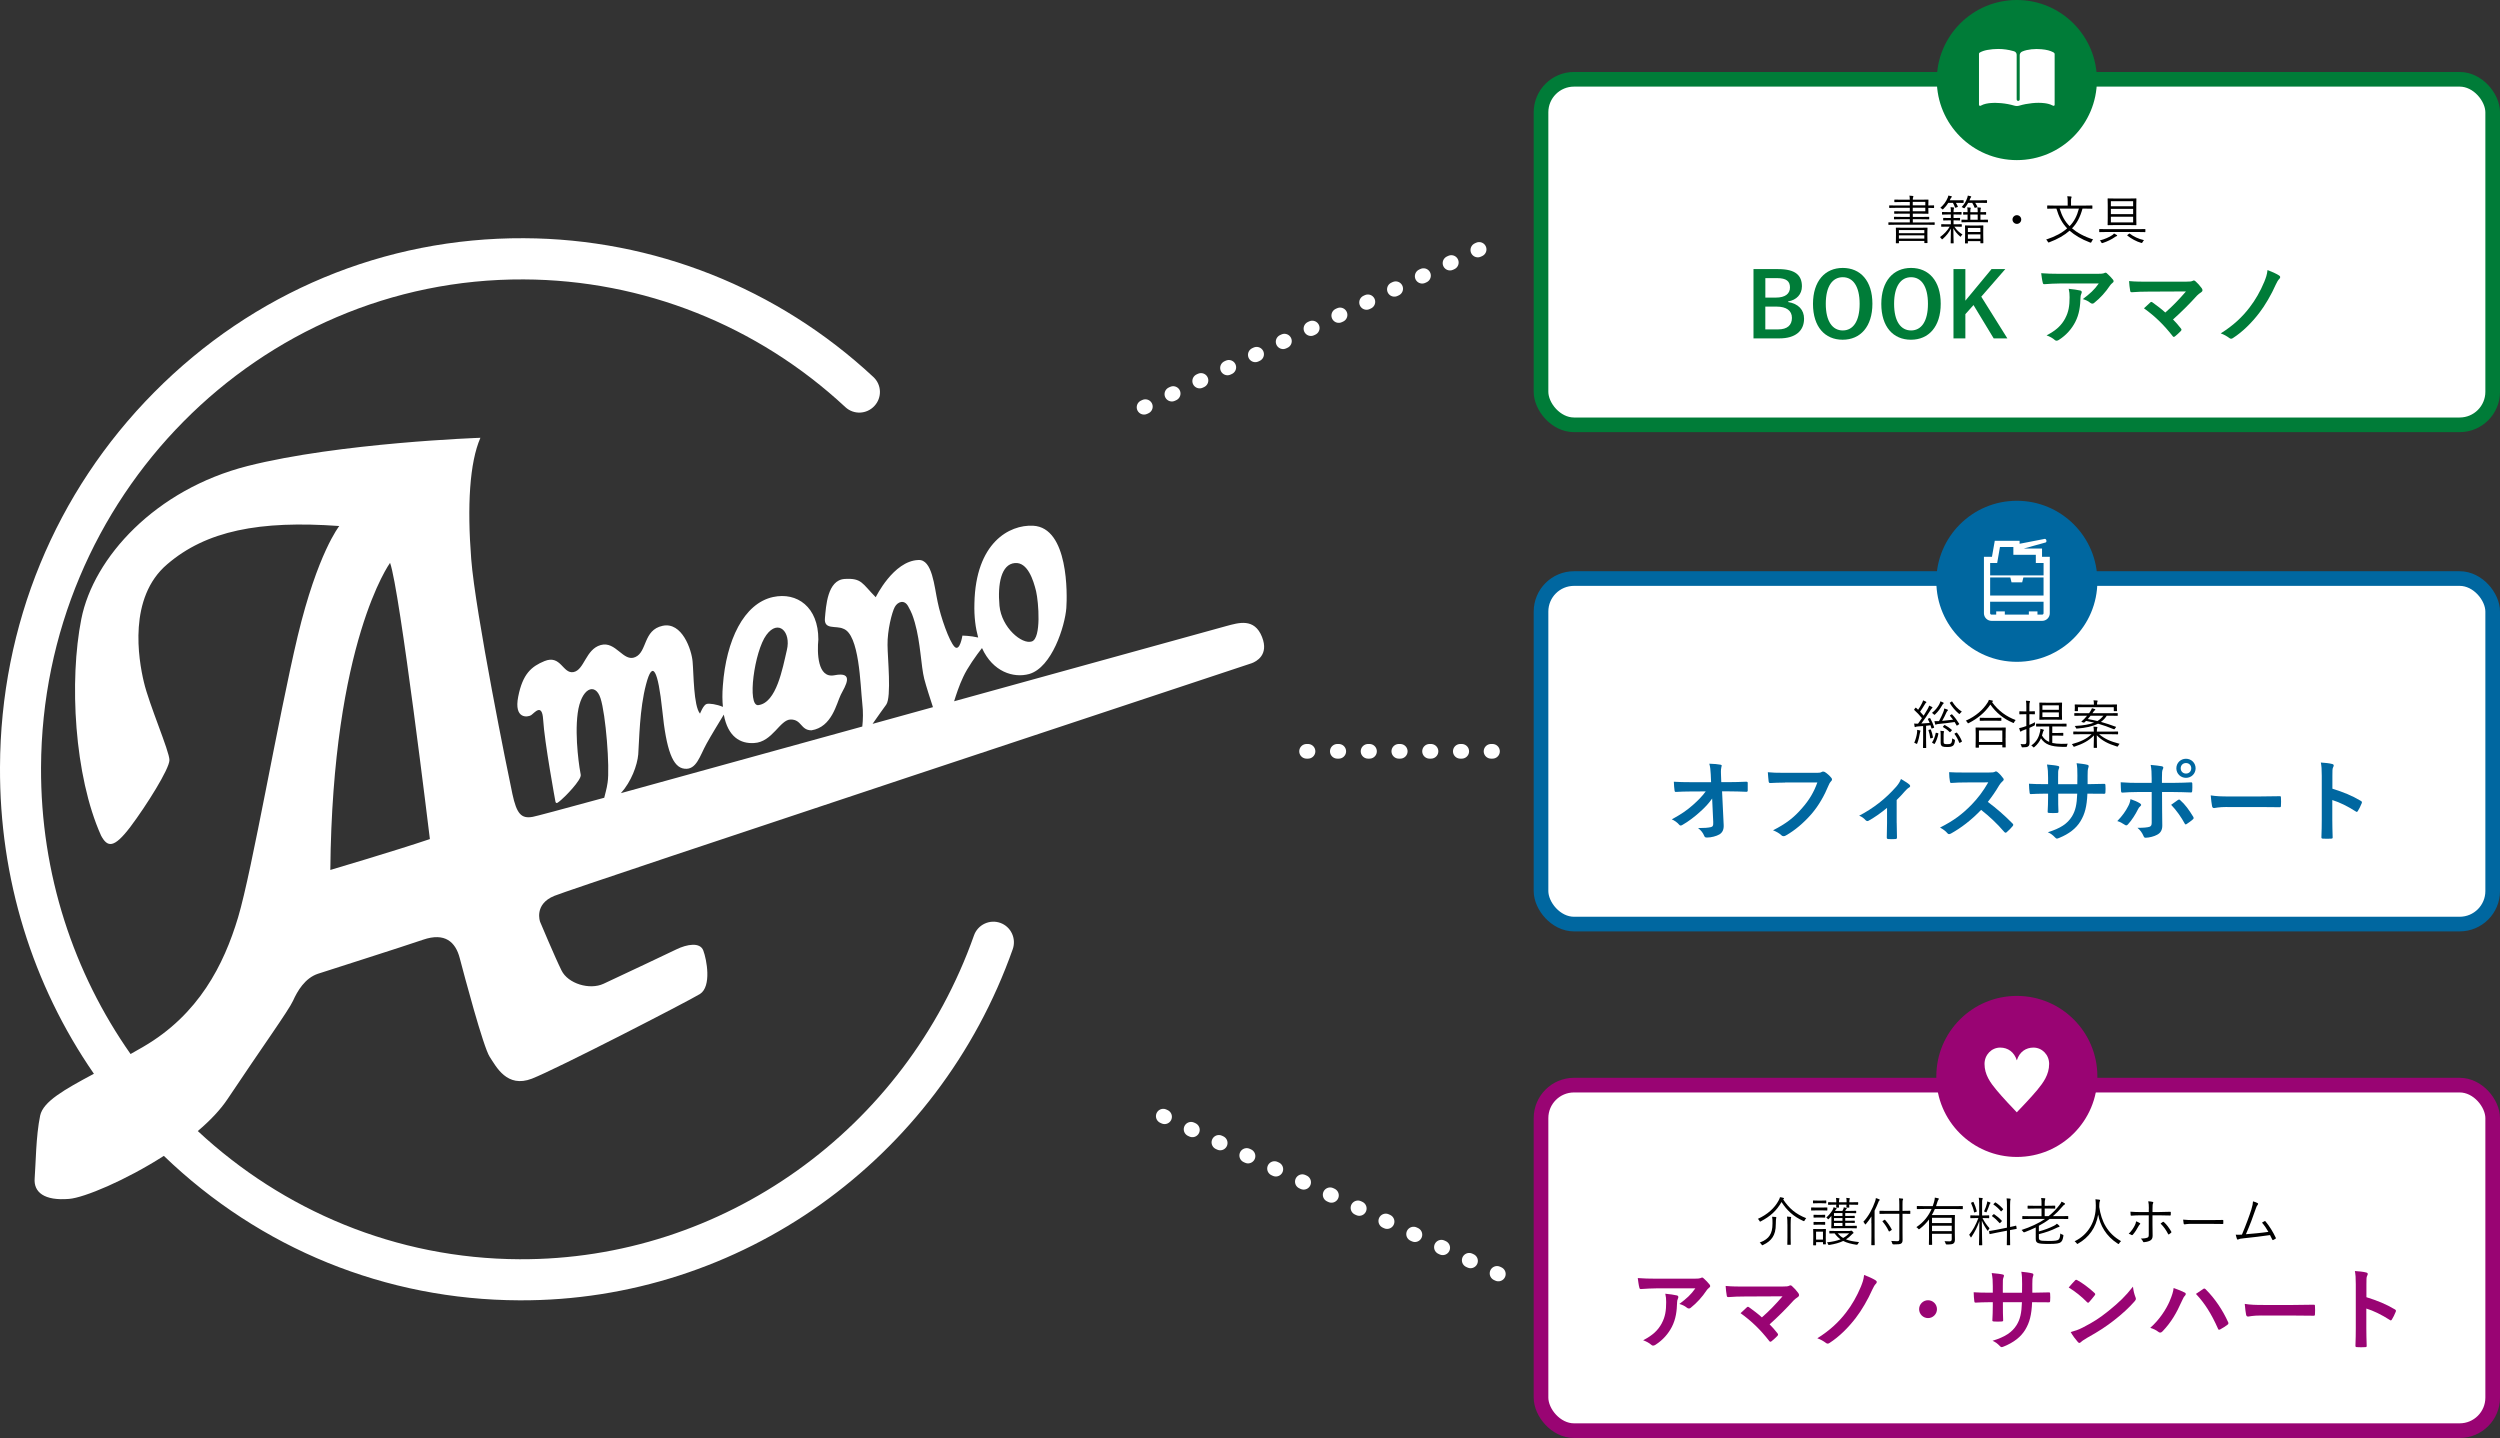 <?xml version="1.0" encoding="UTF-8"?>
<svg id="_レイヤー_2" data-name="レイヤー_2" xmlns="http://www.w3.org/2000/svg" viewBox="0 0 853.77 491.08">
  <rect x="0" y="0" width="853.77" height="491.08" fill="#333333" stroke="none"/>
  <defs>
    <style>
      .cls-1 {
        fill: none;
        stroke: #fff;
        stroke-dasharray: .5 10;
        stroke-linecap: round;
        stroke-linejoin: round;
      }

      .cls-1, .cls-2, .cls-3, .cls-4 {
        stroke-width: 5px;
      }

      .cls-2 {
        stroke: #990473;
      }

      .cls-2, .cls-5, .cls-3, .cls-4 {
        fill: #fff;
      }

      .cls-2, .cls-3, .cls-4 {
        stroke-miterlimit: 10;
      }

      .cls-6 {
        fill: #0067a0;
      }

      .cls-7 {
        fill: #007c38;
      }

      .cls-8 {
        fill: #990473;
      }

      .cls-3 {
        stroke: #007c38;
      }

      .cls-4 {
        stroke: #0067a0;
      }
    </style>
  </defs>
  <g id="_レイヤー_1-2" data-name="レイヤー_1">
    <g>
      <rect class="cls-3" x="526.27" y="27.08" width="325" height="118" rx="11.27" ry="11.27"/>
      <rect class="cls-4" x="526.27" y="197.58" width="325" height="118" rx="11.27" ry="11.27"/>
      <rect class="cls-2" x="526.27" y="370.58" width="325" height="118" rx="11.27" ry="11.27"/>
      <path class="cls-5" d="M431.01,217.57c-2.62-6.69-8.12-4.85-12.17-3.78-1.78.5-44.37,12.27-93,25.7.67-2.16,1.73-5.44,3.11-8.32,1.42-3.12,4.42-7.31,6.41-9.86,3.69,8.16,10.79,10.34,16.11,8.87,7.78-2.24,12.21-16.34,12.69-22.51.33-4.48.82-27.51-11.35-28.13-8.1-.41-19.62,5.79-20.04,26.5-.14,4.64.4,8.47,1.28,11.68-2.65-.62-5.38-.66-5.38-.66,0,0-.87,5.67-2.7,3.81-1.81-1.88-4.71-10.09-5.75-15.26-1.15-5.2-1.81-14.71-6.63-14.36-8.51.33-14.52,12.71-14.52,12.71-4.67-4.7-4.73-6.6-10.62-6.24-5.92.37-6.36,9.36-6.73,13.37-.4,4.11,3.71,2.46,6.24,3.61,5.56,1.9,5.83,19.23,6.52,25.54.33,2.75.26,5.59,0,7.88-30.81,8.51-61.11,16.87-82.44,22.75,3.57-3.96,5.6-9.55,5.92-13.22.36-4.78.42-15.51,2.69-24,2.22-8.47,4.06-4.78,5.52,8.9,1.38,13.67,3.57,19.6,7.64,19.98,4.05.43,5.18-4.39,7.45-8.5,1.54-2.81,4.38-7.43,5.92-9.98,1.4,7.58,5.65,10.01,10.36,9.7,6.25-.29,8.83-8.08,12.52-8.03,3.74,0,3.36,3.69,7.06,3.69,7.01-1.09,8.55-9.18,10.01-12.14,1.54-2.98,4.83-8.04-2.19-6.66-5.82,1.13-5.89-7.82-5.47-12.23.03-11.07-7.26-16.27-15.48-14.49-10,2.2-16,14.78-17.13,30.24-.23,2.77-.19,5.19.02,7.28-2.03-.88-4.71-1.28-5.58-.99-1.1.32-2.24,3.3-2.24,3.3-2.23-2.63-2.15-13.7-2.53-17.74-.33-4.1-3.62-13.71-10.26-12.26-6.67,1.45-5.2,8.87-9.32,10.68-4.08,1.85-6.62-5.58-11.81-4.11-5.16,1.45-5.56,8.5-9.28,9.23-3.69.69-4.3-6.05-9.92-3.75-4.49,1.85-7.44,4.38-8.97,12.14-1.53,7.77,3.27,7.06,4.41,6.33,1.15-.79,3.74-4.26,4.1,1.45.46,7.8,4.2,28.04,4.2,28.04.25,1.08,1.02.22,2.01-.6,1.04-.82,6.97-6.77,6.63-8.55-.26-1.11-2.18-12.55-1.03-21.05,1.14-8.5,5.95-10.69,7.78-5.1,1.81,5.53,3.22,23.64,2.43,28.81-.3,2.26-.9,3.98-1.15,5.2-14.37,3.93-23.56,6.38-24.38,6.51-4.01.76-5.53-1.1-6.98-7.78-1.45-6.67-12.68-62.13-14.07-80.25-1.41-18.12-.57-32.91,3.14-41.41,0,0-48.08,1.68-79.51,9.64-31.45,8-52.6,31.2-56.78,52.23-4.18,21.06-2.43,53.58,6.74,73.98,2.18,4.07,4.37,4.44,9.99-2.95,5.53-7.35,13.37-19.86,13.36-22.83.02-2.99-6.92-18.9-8.73-26.65-1.86-7.78-5.43-28.86,7.97-40.23,13.28-11.41,31.43-15.03,58.76-13.06,0,0-7.39,9.2-14.2,37.61-6.76,28.44-15.49,79.73-20.35,96.03-4.86,16.23-13.46,33.19-32.36,44.19-1.48.86-2.93,1.69-4.36,2.49-19.38-27.61-30.74-61.44-30.58-97.9.4-92.28,74.36-167.06,164.86-166.64,40.72.18,79.74,15.63,109.82,43.61,2.84,2.65,7.28,2.48,9.93-.4,2.64-2.83,2.5-7.27-.4-9.92-32.61-30.36-75.03-47.17-119.31-47.36-47.62-.21-92.46,18.49-126.27,52.64C18.89,168.04.16,213.49,0,261.96c-.2,38.01,11.03,74.27,32.07,104.74-10.26,5.48-17.31,9.5-18.35,14.25-1.47,7.02-1.5,16.61-1.88,21.43-.41,4.78,3.28,7.76,11.78,7.05,5.07-.4,19.26-6.31,32.33-14.69,32.96,31.73,75.86,49.17,121.43,49.33,75.29.35,143-47.85,168.48-119.92,1.29-3.66-.62-7.69-4.25-8.98-3.65-1.3-7.69.62-8.98,4.27-23.51,66.46-85.89,110.91-155.18,110.6-42.32-.17-80.88-16.75-109.9-43.78,4.14-3.51,7.7-7.22,10.2-10.98,11.51-17.28,20.81-30.18,22.33-33.52,1.47-3.29,4.06-7.74,8.52-9.22,4.44-1.45,28.53-9.1,35.91-11.63,7.42-2.53,11.06.74,12.5,6.31,1.46,5.56,8.03,30.36,10.23,33.7,2.21,3.33,5.85,10.75,14.39,7.46,8.46-3.3,53.31-26.41,57.41-28.92,4.07-2.6,2.27-11.89,1.15-14.83-1.09-2.95-5.55-2.2-9.23-.4,0,0-20.01,9.53-24.82,11.72-4.8,2.24-12.17-.04-14.37-4.52-2.21-4.44-7.32-16.62-7.32-16.62,0,0-2.22-5.96,4.84-8.86,7.03-2.93,237.13-79.05,238.19-79.46,1.55-.57,5.92-2.83,3.53-8.91M346.55,192.29c4.39-.44,6.37,5.86,7.28,9.61.87,3.76,1.83,16.06-1.45,17.16-3.35,1.13-10.33-4.69-11.05-12.18-.69-7.52.62-14.18,5.23-14.59M261.74,216.82c4.05-5.5,8.49-1.08,6.98,5.18-1.47,6.28-3.55,17.99-9.71,18.8-3.99.6-1.4-18.47,2.73-23.98M112.81,297.09c.72-77.95,20.4-104.87,20.4-104.87,3.29,8.9,13.6,94.33,13.6,94.33-11.8,3.99-34,10.55-34,10.55M298,247.19c1.83-2.62,3.78-5.38,4.64-6.53,1.88-2.59.46-16.26.46-20.37-.08-4.94,1.47-11.13,2.47-12.99.98-1.8,3.24-2.67,4.56-.27,1.31,2.37,1.56,3.17,2.28,5.55,2,7.01,2.11,14.85,3.22,19.24.72,2.75,2.06,6.87,2.98,9.68-6.8,1.89-13.71,3.77-20.6,5.7"/>
      <g>
        <path d="M660.7,76.65c0,.13-.02.14-.14.14-.09,0-.65-.04-2.34-.04h-10.84c-1.69,0-2.25.04-2.34.04-.13,0-.14-.02-.14-.14v-.59c0-.13.02-.14.14-.14.09,0,.65.04,2.34.04h4.83v-1.1h-2.72c-1.84,0-2.43.04-2.54.04-.13,0-.14-.02-.14-.14v-.58c0-.13.02-.14.14-.14.11,0,.7.04,2.54.04h2.72v-1.12h-2.67c-1.82,0-2.41.04-2.52.04-.13,0-.14-.02-.14-.14v-.58c0-.13.02-.14.14-.14.11,0,.7.04,2.52.04h2.67v-1.21h-4.45c-1.76,0-2.36.04-2.45.04-.13,0-.14-.02-.14-.14v-.59c0-.13.02-.14.14-.14.09,0,.68.04,2.45.04h4.45v-1.19h-2.58c-1.84,0-2.45.04-2.56.04-.13,0-.14-.02-.14-.14v-.59c0-.13.02-.14.14-.14.11,0,.72.04,2.56.04h2.58c-.02-.7-.05-1.04-.14-1.39.45.02.81.05,1.15.11.11.02.22.07.22.16,0,.13-.05.22-.09.31-.07.14-.11.31-.11.81h2.45c1.89,0,2.67-.04,2.75-.04.13,0,.14.02.14.14,0,.09-.04.5-.04,1.53v.34c1.08,0,1.71-.04,1.8-.04.14,0,.16.02.16.16v.61c0,.13-.02.14-.16.14-.09,0-.72-.04-1.8-.04v.38c0,.97.04,1.4.04,1.49,0,.13-.02.14-.14.14-.09,0-.86-.04-2.75-.04h-2.45v1.12h2.93c1.82,0,2.43-.04,2.54-.04s.13.02.13.14v.58c0,.13-.02.14-.13.14s-.72-.04-2.54-.04h-2.93v1.1h4.99c1.69,0,2.25-.04,2.34-.04.13,0,.14.02.14.14v.59ZM658.21,80.36c0,2.09.04,2.41.04,2.52s-.02.13-.14.13h-.79c-.13,0-.14-.02-.14-.13v-.59h-8.68v.65c0,.11-.02.13-.14.13h-.77c-.13,0-.14-.02-.14-.13s.04-.43.04-2.54v-1.04c0-1.01-.04-1.37-.04-1.48,0-.13.02-.14.14-.14.11,0,.74.04,2.52.04h5.47c1.8,0,2.43-.04,2.54-.04.13,0,.14.02.14.14,0,.11-.04.47-.04,1.28v1.21ZM657.17,78.56h-8.68v1.08h8.68v-1.08ZM657.17,80.37h-8.68v1.12h8.68v-1.12ZM657.51,68.94h-4.29v1.19h4.29v-1.19ZM657.51,70.94h-4.29v1.21h4.29v-1.21Z"/>
        <path d="M667.44,77.42c.76,1.15,1.6,1.91,2.75,2.66-.18.16-.32.32-.45.54-.09.16-.14.23-.2.23s-.13-.05-.23-.16c-.97-.85-1.62-1.62-2.23-2.74.02,2.63.11,4.68.11,5.02,0,.11-.02.13-.14.13h-.74c-.13,0-.14-.02-.14-.13,0-.34.07-2.34.09-4.9-.72,1.37-1.58,2.45-2.79,3.53-.11.09-.16.14-.22.14-.07,0-.13-.07-.23-.22-.16-.23-.34-.41-.5-.54,1.42-1.04,2.45-2.12,3.33-3.58h-.72c-1.48,0-1.94.04-2.05.04-.13,0-.14-.02-.14-.13v-.61c0-.13.02-.14.14-.14.11,0,.58.04,2.05.04h1.1v-1.35h-.7c-1.31,0-1.69.04-1.78.04-.13,0-.14-.02-.14-.14v-.59c0-.13.02-.14.14-.14.09,0,.47.04,1.78.04h.7v-1.21h-.9c-1.44,0-1.89.04-1.98.04-.13,0-.14-.02-.14-.14v-.61c0-.13.02-.14.14-.14.09,0,.54.04,1.98.04h.9v-.09c0-.83,0-1.06-.11-1.6.42.02.7.05,1.01.09.13.02.22.07.22.14,0,.11-.05.2-.09.31-.05.14-.11.34-.11,1.06v.09h.63c1.42,0,1.87-.04,1.98-.04s.13.02.13.14v.61c0,.13-.02.14-.13.14s-.56-.04-1.98-.04h-.63v1.21h.31c1.31,0,1.69-.04,1.78-.04.13,0,.14.02.14.14v.59c0,.13-.02.14-.14.14-.09,0-.47-.04-1.78-.04h-.31v1.35h.65c1.48,0,1.94-.04,2.04-.04.11,0,.13.02.13.14v.61c0,.11-.02.13-.13.13-.09,0-.56-.04-2.04-.04h-.34ZM670.58,69.17c0,.13-.02.14-.14.14-.11,0-.52-.04-1.91-.04h-.58c.23.38.45.77.67,1.26.05.13,0,.14-.16.2l-.56.18c-.2.07-.22.05-.27-.11-.18-.52-.41-1.03-.7-1.53h-1.57c-.45.74-.97,1.39-1.67,2.07-.13.13-.18.18-.25.18-.05,0-.13-.05-.25-.18-.18-.16-.36-.27-.56-.36,1.19-1.08,1.96-2.09,2.54-3.48.07-.18.14-.41.22-.72.34.05.68.13.99.22.13.04.2.09.2.18s-.07.16-.16.25c-.07.07-.16.16-.29.41-.09.2-.2.38-.29.56h2.7c1.39,0,1.8-.04,1.91-.04.13,0,.14.02.14.14v.65ZM678.91,75.78c0,.13-.02.14-.14.14-.07,0-.63-.04-2.34-.04h-4.07c-1.71,0-2.27.04-2.36.04-.13,0-.14-.02-.14-.14v-.63c0-.13.02-.14.14-.14.07,0,.58.04,1.94.04v-1.78c-.95.02-1.28.04-1.35.04-.14,0-.16-.02-.16-.14v-.59c0-.14.02-.16.16-.16.07,0,.4.04,1.35.04v-.07c0-.68-.02-1.17-.11-1.58.41.02.74.05,1.03.09.13.02.18.09.18.16,0,.11-.05.2-.09.31-.04.13-.07.41-.07,1.01v.09h2.52v-.09c0-.67-.02-1.15-.13-1.57.41.02.77.05,1.06.09.13.02.18.09.18.16,0,.11-.05.2-.09.29-.05.16-.09.43-.09,1.04v.07c1.24,0,1.69-.04,1.8-.04.13,0,.14.02.14.16v.59c0,.13-.02.14-.14.14-.11,0-.56-.02-1.8-.04v1.78h.09c1.71,0,2.27-.04,2.34-.04.13,0,.14.02.14.14v.63ZM678.57,69.17c0,.13-.02.14-.13.14s-.63-.04-2.25-.04h-1.64c.27.4.47.76.72,1.3.05.11.02.16-.14.22l-.52.16c-.2.07-.23.05-.29-.07-.22-.58-.47-1.08-.79-1.6h-1.39c-.31.58-.68,1.12-1.13,1.67-.11.13-.16.18-.23.18s-.16-.04-.31-.14c-.2-.14-.36-.22-.56-.27.86-.94,1.53-1.94,1.94-3.21.07-.18.13-.41.18-.72.34.05.67.13.96.22.14.05.2.09.2.16,0,.11-.07.18-.13.25-.09.11-.14.16-.23.41l-.25.58h3.62c1.62,0,2.14-.04,2.25-.04s.13.02.13.14v.65ZM677.29,80.09c0,2.38.04,2.75.04,2.84,0,.13-.02.14-.13.14h-.72c-.14,0-.16-.02-.16-.14v-.58h-4.27v.65c0,.11-.02.13-.13.13h-.72c-.13,0-.14-.02-.14-.13s.04-.49.04-2.88v-1.24c0-1.24-.04-1.66-.04-1.76,0-.13.02-.14.14-.14.09,0,.52.04,1.91.04h2.18c1.37,0,1.8-.04,1.91-.04s.13.02.13.14c0,.11-.04.52-.04,1.57v1.4ZM676.32,77.84h-4.27v1.4h4.27v-1.4ZM676.32,80.05h-4.27v1.48h4.27v-1.48ZM675.4,73.26h-2.52v1.78h2.52v-1.78Z"/>
        <path d="M690.27,74.97c0,.81-.67,1.49-1.49,1.49s-1.5-.68-1.5-1.49.68-1.49,1.5-1.49,1.49.67,1.49,1.49Z"/>
        <path d="M711.19,71.23c-.79,2.92-1.93,5.08-3.58,6.75,1.76,1.49,4.11,2.81,7.2,3.78-.22.22-.4.54-.54.83-.11.22-.14.29-.25.29-.05,0-.14-.02-.27-.07-2.99-1.13-5.26-2.52-6.97-4.03-1.75,1.55-4,2.86-6.93,3.96-.13.04-.22.07-.27.07-.11,0-.14-.07-.25-.27-.14-.27-.34-.56-.56-.72,3.28-1.1,5.46-2.32,7.18-3.83-1.73-1.78-2.83-3.89-3.67-6.75h-.63c-1.71,0-2.29.04-2.38.04-.13,0-.14-.02-.14-.14v-.83c0-.13.02-.14.14-.14.09,0,.67.04,2.38.04h4.48v-1.22c0-.92-.02-1.48-.14-1.98.45.02.86.04,1.26.09.13.02.22.09.22.16,0,.13-.05.22-.11.34-.09.18-.09.43-.09,1.37v1.24h4.75c1.71,0,2.29-.04,2.38-.04.14,0,.16.02.16.14v.83c0,.13-.02.14-.16.14-.09,0-.67-.04-2.38-.04h-.83ZM703.39,71.23c.77,2.5,1.73,4.36,3.39,6,1.57-1.58,2.52-3.46,3.19-6h-6.57Z"/>
        <path d="M732.66,79.13c0,.13-.02.14-.14.14-.09,0-.67-.04-2.34-.04h-10.8c-1.67,0-2.25.04-2.34.04-.13,0-.14-.02-.14-.14v-.77c0-.13.02-.14.14-.14.09,0,.67.04,2.34.04h10.8c1.67,0,2.25-.04,2.34-.04.13,0,.14.02.14.14v.77ZM722.83,80.66c-.18.05-.36.14-.56.29-1.04.76-2.67,1.55-4.16,2.03-.13.04-.2.05-.25.05-.11,0-.16-.07-.27-.29-.13-.27-.31-.49-.49-.63,1.5-.36,3.31-1.13,4.29-1.84.22-.16.42-.32.56-.54.38.18.67.34.88.49.14.11.2.16.2.25,0,.07-.07.14-.2.18ZM729.56,74.63c0,1.46.04,2.02.04,2.11,0,.14-.02.16-.14.16-.09,0-.68-.04-2.45-.04h-4.65c-1.75,0-2.34.04-2.45.04-.13,0-.14-.02-.14-.16,0-.09.04-.65.04-2.11v-4.61c0-1.46-.04-2.02-.04-2.12,0-.13.02-.14.14-.14.11,0,.7.04,2.45.04h4.65c1.76,0,2.36-.04,2.45-.04.13,0,.14.02.14.14,0,.11-.04.67-.04,2.12v4.61ZM728.48,68.71h-7.6v1.73h7.6v-1.73ZM728.48,71.34h-7.6v1.78h7.6v-1.78ZM728.48,74.02h-7.6v1.93h7.6v-1.93ZM727.04,79.85c.16-.13.22-.13.31-.05,1.21.94,2.99,1.82,4.86,2.21-.2.18-.36.4-.49.65-.13.23-.16.32-.29.32-.05,0-.13-.02-.23-.05-1.55-.41-3.44-1.48-4.66-2.45-.13-.09-.11-.14.09-.31l.41-.32Z"/>
      </g>
      <g>
        <path class="cls-7" d="M607.29,91.9c5.92,0,8.08,2.17,8.08,5.89,0,2.71-1.83,4.67-4.7,5.15v.21c3.51.58,5.43,2.65,5.43,5.7,0,4.18-2.99,6.71-8.39,6.71h-8.88v-23.67h8.45ZM602.87,101.63h3.6c3.23,0,4.82-1.34,4.82-3.45s-1.16-3.2-4.45-3.2h-3.96v6.65ZM602.87,112.49h4.39c3.14,0,4.7-1.46,4.7-3.94s-1.92-3.84-5.22-3.84h-3.87v7.78Z"/>
        <path class="cls-7" d="M639.44,103.73c0,7.81-4.09,12.29-10.16,12.29s-10.13-4.42-10.13-12.23,4.12-12.29,10.16-12.29,10.13,4.39,10.13,12.23ZM623.52,103.76c0,6.04,2.32,9.09,5.8,9.09s5.76-3.05,5.76-9.09-2.29-9.09-5.76-9.09-5.8,3.02-5.8,9.09Z"/>
        <path class="cls-7" d="M662.77,103.73c0,7.81-4.09,12.29-10.16,12.29s-10.13-4.42-10.13-12.23,4.12-12.29,10.16-12.29,10.13,4.39,10.13,12.23ZM646.85,103.76c0,6.04,2.32,9.09,5.8,9.09s5.76-3.05,5.76-9.09-2.29-9.09-5.76-9.09-5.8,3.02-5.8,9.09Z"/>
        <path class="cls-7" d="M676.62,101.32l8.91,14.24h-4.67l-6.89-11.38-2.78,3.11v8.27h-4.06v-23.67h4.06v10.8l8.94-10.8h4.7l-8.21,9.43Z"/>
        <path class="cls-7" d="M703.58,96.81c-1.74,0-3.6.12-5.4.24-.37.03-.49-.18-.55-.46-.24-.85-.43-2.38-.55-3.29,2.07.15,3.75.21,6.19.21h13.09c1.28,0,1.8-.06,2.1-.18.15-.06.43-.21.58-.21.24,0,.49.18.7.43.67.58,1.25,1.22,1.83,1.92.15.18.24.37.24.55,0,.24-.15.46-.43.64-.33.24-.58.55-.82.88-1.43,2.17-3.33,4.27-5.37,5.89-.18.18-.4.27-.64.27s-.52-.12-.73-.31c-.76-.61-1.53-.95-2.53-1.25,2.44-1.83,3.93-3.14,5.46-5.34h-13.18ZM705.29,108.7c1.16-2.17,1.49-4.24,1.49-7.2,0-1.13-.06-1.83-.3-2.87,1.49.15,3.08.37,3.93.58.4.09.52.3.52.58,0,.18-.06.37-.15.55-.21.43-.24.73-.27,1.25-.09,2.96-.4,5.67-1.8,8.39-1.19,2.29-3.02,4.45-5.55,6.07-.27.18-.55.31-.85.31-.21,0-.43-.09-.61-.27-.73-.64-1.62-1.13-2.78-1.56,3.32-1.74,5.06-3.39,6.38-5.83Z"/>
        <path class="cls-7" d="M746.25,96.2c1.77,0,2.13-.09,2.53-.27.15-.09.31-.15.43-.15.18,0,.37.09.52.24.82.73,1.52,1.49,2.2,2.44.15.24.24.46.24.67,0,.24-.12.46-.4.64-.64.46-1.07.73-1.46,1.16-2.62,2.9-5.46,5.73-8.21,8.17.98.98,1.8,1.92,2.68,3.05.15.18.21.31.21.46s-.09.31-.27.49c-.61.61-1.28,1.25-1.98,1.8-.15.09-.27.15-.4.15s-.24-.09-.37-.27c-2.96-3.81-6.04-6.8-9.79-9.49.61-.58,1.65-1.56,2.2-2.04.12-.09.24-.15.33-.15.12,0,.24.09.43.21,1.59,1.16,3.05,2.23,4.33,3.42,2.56-2.23,4.79-4.58,7.05-7.2l-12.84.06c-1.77,0-4.03.06-5.67.21-.4,0-.49-.18-.55-.55-.18-1.07-.31-2.14-.37-3.26,2.07.21,4.54.21,6.65.21h12.51Z"/>
        <path class="cls-7" d="M778.34,94.09c.24.15.37.34.37.52s-.09.34-.21.52c-.55.55-.82,1.04-1.31,2.07-1.46,3.35-3.75,7.26-5.64,9.67-2.59,3.39-5.7,6.47-8.97,8.57-.21.15-.43.24-.64.24s-.43-.09-.64-.27c-.73-.55-1.77-1.16-2.9-1.56,4.3-2.68,7.38-5.61,9.85-8.85,1.98-2.56,3.69-5.55,5.03-8.78.58-1.49.88-2.23,1.1-4,1.43.55,2.84,1.16,3.96,1.86Z"/>
      </g>
      <g>
        <circle class="cls-7" cx="688.77" cy="27.34" r="27.34"/>
        <path class="cls-5" d="M701.58,18.14c-.11-.11-.22-.21-.34-.28-1.09-.57-2.33-.89-4.01-1.04-.58-.05-1.15-.08-1.69-.08-1.2,0-2.35.13-3.43.37-.4.09-1.19.32-1.58.52-.46.23-.78.68-.78,1.2v15.11c0,.29-.23.52-.52.52s-.52-.23-.52-.52v-15.24c0-.51-.31-.98-.8-1.15-.09-.03-.18-.06-.27-.09-1.7-.49-3.46-.74-5.25-.74-1.21,0-2.46.11-3.72.34-.99.18-1.82.47-2.56.88-.19.11-.27.24-.27.45,0,.23,0,.47,0,.7v16.59c0,.28.15.48.36.48.08,0,.16-.02.24-.07,1.14-.64,2.4-.82,3.49-.91.43-.04.89-.06,1.36-.06.62,0,1.29.03,2.04.1,1.59.14,3.12.43,4.56.85.29.08.58.13.87.13s.59-.04.87-.13c1.37-.41,2.79-.68,4.35-.84.79-.08,1.51-.12,2.2-.12s1.32.04,1.94.11c.82.1,1.88.28,2.84.8.16.09.28.13.37.13.08,0,.19-.03.35-.25v-17.51c-.04-.08-.08-.19-.12-.27Z"/>
      </g>
      <g>
        <path d="M658.91,245.26c.2-.07.22-.07.29.05.56,1.01.97,1.96,1.31,3.02.04.14.02.18-.2.27l-.4.14c-.25.09-.27.09-.31-.05l-.32-1.01c-.5.07-1.01.13-1.51.18v4.83c0,1.96.04,2.54.04,2.63,0,.13-.02.13-.14.13h-.81c-.13,0-.14,0-.14-.13,0-.11.04-.67.04-2.63v-4.74c-.65.05-1.26.11-1.84.14-.4.04-.56.09-.7.16-.07.04-.13.07-.2.07-.09,0-.14-.09-.18-.23-.05-.27-.11-.59-.14-1.01.4.05.7.07,1.15.05h.18c.47-.61.92-1.24,1.33-1.87-.81-1.01-1.67-1.93-2.61-2.77-.11-.11-.09-.14.05-.32l.29-.38c.13-.16.16-.16.27-.07l.7.67c.49-.72.97-1.51,1.33-2.27.22-.47.29-.65.36-.95.32.13.65.27.94.43.13.07.18.13.18.22s-.05.14-.14.2c-.13.09-.2.18-.31.38-.63,1.06-1.1,1.8-1.69,2.66.4.41.79.86,1.21,1.35.47-.74.9-1.48,1.35-2.25.25-.45.41-.79.54-1.19.31.14.65.29.94.45.13.07.18.13.18.22,0,.11-.05.16-.16.23-.18.14-.32.34-.61.81-1.03,1.6-2.02,3.1-3.03,4.41.92-.04,1.85-.11,2.86-.2-.18-.43-.4-.85-.61-1.26-.05-.11-.05-.14.14-.23l.38-.14ZM655.78,249.85c-.05.07-.11.34-.16.67-.16.97-.4,2.11-.85,3.31-.05.16-.11.23-.18.23-.05,0-.13-.04-.23-.11-.16-.11-.47-.23-.63-.27.5-1.21.81-2.36.94-3.33.05-.45.07-.74.05-1.1.38.05.7.13.9.18.18.05.25.11.25.18,0,.09-.04.14-.09.23ZM659.13,249.13c.2-.05.22-.05.29.09.29.7.56,1.69.7,2.54.02.14.02.18-.22.25l-.41.13c-.25.07-.29.05-.31-.11-.11-.86-.31-1.82-.59-2.57-.05-.13-.04-.16.18-.23l.36-.09ZM663.61,240.36c-.13.09-.23.29-.36.5-.61,1.06-1.31,2.12-2.38,3.1-.13.11-.2.16-.25.16-.09,0-.16-.07-.29-.22-.16-.18-.36-.34-.56-.43,1.12-.83,1.98-2.02,2.45-2.84.2-.36.38-.83.45-1.13.36.13.7.27.92.4.14.07.2.13.2.22,0,.11-.05.16-.18.25ZM661.77,250.37c.22.05.23.09.2.23-.23,1.22-.65,2.36-1.22,3.37-.07.13-.13.13-.32.02l-.41-.23c-.23-.14-.23-.16-.18-.25.58-.88,1.01-2.07,1.21-3.15.02-.14.05-.14.29-.09l.45.11ZM666.4,244.01c.14-.11.18-.11.29,0,.88.9,1.69,2.03,2.38,3.15.07.11.05.13-.13.25l-.43.29c-.11.07-.18.11-.22.11-.05,0-.09-.05-.13-.13-.18-.36-.4-.74-.63-1.1-1.66.25-3.49.47-5.55.67-.41.04-.59.09-.7.16-.11.07-.16.09-.23.09s-.13-.05-.18-.2c-.09-.27-.2-.65-.27-1.01.52.02,1.08.02,1.58-.02.59-1.06,1.21-2.41,1.48-3.1.16-.4.29-.83.32-1.22.41.11.74.22,1.03.34.13.05.23.13.23.25,0,.09-.05.14-.16.23-.13.11-.25.29-.34.5-.38.9-.97,2.05-1.48,2.92,1.42-.13,2.56-.25,3.73-.41-.34-.45-.68-.88-1.03-1.28-.09-.11-.09-.14.09-.27l.34-.23ZM663.75,253.29c0,.41.05.63.29.72.22.11.52.13,1.01.13.56,0,.92-.05,1.17-.23.32-.23.43-.77.47-1.76.2.16.41.27.67.38.29.13.31.14.27.47-.14,1.06-.38,1.51-.79,1.75-.43.27-.95.36-1.8.36-.79,0-1.28-.04-1.64-.18-.32-.14-.65-.47-.65-1.21v-2.88c0-.43-.02-.83-.09-1.28.31.02.77.07,1.08.13.13.02.18.07.18.14,0,.09-.04.13-.07.22-.05.11-.09.32-.09.86v2.39ZM666.11,249.94c-.16.16-.2.16-.31.05-.72-.72-1.44-1.24-2.2-1.66-.13-.07-.14-.11.02-.29l.29-.31c.13-.14.18-.16.29-.11.77.4,1.58.95,2.3,1.58.13.13.13.14.02.29l-.41.43ZM666.44,239.62c.16-.11.2-.11.27.02.88,1.37,1.82,2.43,3.28,3.4-.2.14-.41.34-.58.56-.11.16-.18.23-.25.23s-.14-.05-.27-.16c-1.24-1.08-2.18-2.18-2.99-3.53-.07-.11-.05-.14.14-.27l.4-.25ZM668.04,250.24c.18-.09.22-.09.29,0,.68.85,1.24,1.8,1.67,2.86.05.13.04.16-.16.27l-.43.25c-.22.13-.27.13-.32,0-.43-1.1-.97-2.09-1.58-2.92-.07-.11-.07-.16.14-.27l.4-.2Z"/>
        <path d="M680.3,239.78c2.18,3.02,4.95,4.97,8.07,6.12-.2.2-.38.45-.5.72-.09.2-.14.29-.23.29-.07,0-.16-.04-.29-.11-3.12-1.31-5.76-3.49-7.62-6.19-1.93,2.81-4.38,4.77-7.33,6.3-.14.07-.22.11-.27.11-.09,0-.13-.07-.23-.25-.16-.27-.34-.47-.56-.65,3.49-1.55,5.94-3.82,7.38-6.09.27-.41.38-.65.5-1.03.43.07.81.14,1.12.22.18.05.25.11.25.2s-.04.14-.13.22l-.16.14ZM684.92,252.01c0,2.59.04,3.01.04,3.1,0,.13-.02.14-.16.14h-.85c-.13,0-.14-.02-.14-.14v-.74h-7.99v.83c0,.11-.02.13-.14.13h-.86c-.13,0-.14-.02-.14-.13s.04-.52.04-3.13v-1.46c0-1.48-.04-1.93-.04-2.02,0-.13.02-.14.14-.14.11,0,.72.04,2.49.04h5.04c1.76,0,2.38-.04,2.47-.04.14,0,.16.02.16.14,0,.09-.04.54-.04,1.76v1.66ZM683.81,249.45h-7.99v3.94h7.99v-3.94ZM683.48,246.03c0,.13-.02.14-.14.14-.09,0-.59-.04-2.11-.04h-2.88c-1.51,0-2,.04-2.11.04-.13,0-.14-.02-.14-.14v-.77c0-.13.02-.14.14-.14.11,0,.59.04,2.11.04h2.88c1.51,0,2.02-.04,2.11-.04.13,0,.14.02.14.14v.77Z"/>
        <path d="M693.07,247.54c.61-.25,1.24-.54,1.91-.9-.02.23-.04.45-.04.68,0,.38-.05.41-.38.56-.5.25-.99.49-1.49.7v2.18c0,1.17.04,2.03.04,2.72,0,.85-.13,1.17-.49,1.42-.34.25-.7.31-1.8.32-.36,0-.38,0-.47-.36-.09-.31-.18-.54-.32-.76.4.05.74.05,1.31.05.52,0,.68-.22.68-.86v-4.29c-.36.14-.72.29-1.08.41-.4.14-.54.23-.67.34-.07.05-.14.11-.22.11s-.14-.05-.18-.16c-.11-.29-.23-.68-.32-1.04.49-.09.92-.2,1.58-.41.29-.09.58-.2.88-.31v-4.03h-.58c-1.22,0-1.58.04-1.67.04-.13,0-.14-.02-.14-.14v-.76c0-.13.02-.14.14-.14.09,0,.45.04,1.67.04h.58v-1.46c0-1.08-.02-1.6-.13-2.2.43.02.81.05,1.17.11.13.02.22.07.22.16,0,.13-.05.22-.11.34-.09.2-.11.52-.11,1.55v1.49h.07c1.21,0,1.57-.04,1.67-.04.13,0,.14.02.14.14v.76c0,.13-.02.14-.14.14-.11,0-.47-.04-1.67-.04h-.07v3.62ZM700.85,253.72c.88.2,1.93.29,3.19.31.72.02,1.46,0,2.12-.04-.11.18-.2.4-.25.68-.05.36-.09.38-.41.38h-1.37c-3.67-.09-5.74-.76-7.13-2.92-.49,1.12-1.17,2.07-2.23,2.99-.11.09-.18.14-.25.14s-.14-.07-.27-.22c-.18-.2-.38-.36-.56-.45,1.96-1.33,2.65-3.08,3.01-4.74.09-.43.11-.67.11-.97.38.09.65.16.94.25.2.05.25.13.25.23s-.05.16-.13.25c-.05.07-.11.14-.18.41-.11.41-.22.79-.34,1.17.63,1.06,1.4,1.76,2.47,2.18v-5.28h-1.85c-1.76,0-2.38.04-2.49.04-.13,0-.14-.02-.14-.14v-.7c0-.14.02-.16.14-.16.11,0,.72.04,2.49.04h5.15c1.78,0,2.38-.04,2.48-.04.13,0,.14.02.14.16v.7c0,.13-.02.14-.14.14-.11,0-.7-.04-2.48-.04h-2.25v2.23h1.87c1.22,0,1.64-.04,1.75-.04.13,0,.14.02.14.14v.7c0,.13-.02.14-.14.14-.11,0-.52-.04-1.75-.04h-1.87v2.45ZM704.17,244.01c0,1.13.04,1.55.04,1.66,0,.13-.02.14-.14.14-.09,0-.61-.04-2.18-.04h-3.12c-1.57,0-2.07.04-2.18.04-.13,0-.14-.02-.14-.14,0-.11.04-.52.04-1.66v-2.27c0-1.15-.04-1.55-.04-1.66,0-.13.02-.14.14-.14.11,0,.61.04,2.18.04h3.12c1.57,0,2.09-.04,2.18-.04.13,0,.14.02.14.14,0,.11-.04.5-.04,1.66v2.27ZM703.12,240.88h-5.62v1.53h5.62v-1.53ZM703.12,243.28h-5.62v1.6h5.62v-1.6Z"/>
        <path d="M716.85,250.73c1.87,1.58,3.78,2.45,7.02,3.29-.18.18-.36.41-.49.67-.16.32-.18.32-.52.22-2.9-.88-5.06-2-6.79-3.8,0,2.23.07,3.83.07,4.16,0,.13-.02.13-.14.13h-.85c-.13,0-.14,0-.14-.13,0-.32.07-1.84.09-4.12-1.71,1.82-3.92,2.93-6.55,3.8-.34.11-.38.13-.54-.2-.13-.25-.29-.45-.47-.61,2.95-.81,5.02-1.76,6.75-3.4h-3.71c-1.71,0-2.29.04-2.38.04-.14,0-.16-.02-.16-.14v-.68c0-.13.02-.14.16-.14.09,0,.67.04,2.38.04h4.48v-.05c0-.58,0-.95-.13-1.66.43.02.79.05,1.13.09.14.02.23.09.23.14,0,.16-.07.27-.11.4-.05.22-.09.56-.09.99v.09h4.72c1.71,0,2.3-.04,2.39-.04.13,0,.14.02.14.14v.68c0,.13-.02.14-.14.14-.09,0-.68-.04-2.39-.04h-3.98ZM723.23,244.32c0,.13-.02.14-.14.14-.09,0-.68-.04-2.43-.04h-1.19c-.52.85-1.19,1.55-2,2.11,1.64.45,3.28.99,5.08,1.66.13.04.14.07,0,.27l-.31.41c-.16.23-.18.23-.32.18-1.84-.76-3.62-1.39-5.44-1.91-1.85.95-4.23,1.44-7.09,1.67-.32.02-.34.04-.47-.27-.11-.27-.23-.45-.4-.61,3.06-.16,5.15-.56,6.64-1.15-.9-.22-1.82-.41-2.75-.58-.2.2-.38.36-.54.5-.09.07-.18.11-.4.04l-.49-.16c-.2-.07-.2-.14-.11-.22.29-.23.63-.54.88-.81.36-.38.7-.76,1.01-1.13h-1.78c-1.75,0-2.34.04-2.43.04-.14,0-.16-.02-.16-.14v-.65c0-.13.02-.14.16-.14.09,0,.68.04,2.43.04h2.45l.32-.45c.25-.38.54-.88.67-1.26.4.09.68.18.97.29.13.05.18.11.18.22,0,.07-.11.16-.22.23-.13.07-.31.29-.5.59-.09.13-.18.27-.27.38h6.07c1.75,0,2.34-.04,2.43-.04.13,0,.14.02.14.14v.65ZM722.94,241.69c0,.67.04.95.04,1.04,0,.11-.02.13-.14.13h-.83c-.13,0-.14-.02-.14-.13v-1.22h-12.23v1.22c0,.11-.02.13-.14.13h-.83c-.13,0-.14-.02-.14-.13,0-.09.04-.38.04-1.04v-.29c0-.29-.04-.58-.04-.68,0-.13.02-.14.14-.14.11,0,.74.04,2.5.04h3.91v-.09c0-.47-.02-.95-.13-1.37.4,0,.83.02,1.19.07.13.02.22.07.22.14,0,.13-.05.22-.11.34-.07.16-.09.45-.09.85v.05h4.18c1.76,0,2.39-.04,2.5-.04.13,0,.14.02.14.14,0,.11-.04.4-.04.65v.32ZM713.95,244.43c-.34.45-.65.81-.95,1.13,1.13.2,2.21.41,3.29.68.86-.52,1.49-1.13,2.03-1.82h-4.38Z"/>
      </g>
      <g>
        <path class="cls-6" d="M584.72,272.69c-1.19,1.71-2.44,3.05-4.3,4.7-1.56,1.43-3.91,3.23-5.77,4.27-.27.18-.49.27-.7.27-.18,0-.37-.09-.52-.31-.61-.73-1.65-1.46-2.5-1.8,3.11-1.71,5.03-2.99,7.11-4.82,1.8-1.59,3.26-3.05,4.48-4.73l-5.34.03c-1.59,0-3.29.06-4.88.15-.27.03-.4-.18-.43-.52-.12-.58-.18-1.83-.24-2.96,1.83.12,3.63.15,5.46.15h7.26l-.12-2.71c-.06-1.53-.21-2.62-.49-3.6,1.65.06,2.9.15,3.84.34.3.06.4.18.4.37,0,.12-.06.27-.12.46-.09.37-.21.85-.12,2.81l.09,2.32h2.65c2.13,0,3.66-.06,5.92-.15.31,0,.46.15.46.37.03.85.03,1.8,0,2.65,0,.24-.12.43-.43.43-2.23-.09-3.97-.15-5.86-.15h-2.47l.55,11.47c.09,1.62-.46,2.62-1.46,3.23-1.04.61-2.81,1.07-4.21,1.07-.58,0-.79-.12-.95-.52-.49-1.13-1.01-1.83-2.13-2.71,2.29-.03,3.26-.09,4.3-.31.7-.15.95-.46.88-1.8l-.37-7.99Z"/>
        <path class="cls-6" d="M609.61,267.26c-1.98,0-3.72.09-5.03.15-.4.03-.52-.18-.58-.61-.09-.61-.21-2.2-.27-3.08,1.37.15,2.99.21,5.86.21h10.89c.92,0,1.25-.06,1.68-.31.15-.09.3-.12.46-.12.18,0,.37.06.58.15.82.52,1.65,1.28,2.23,2.01.15.18.21.34.21.52,0,.27-.15.52-.43.76-.27.27-.43.58-.7,1.19-1.5,3.6-3.36,6.95-5.92,9.91-2.62,2.99-5.58,5.52-8.66,7.26-.27.18-.55.27-.82.27-.24,0-.52-.09-.76-.34-.7-.67-1.71-1.22-2.84-1.68,4.45-2.26,7.17-4.36,9.97-7.63,2.38-2.71,3.94-5.31,5.16-8.69h-11.01Z"/>
        <path class="cls-6" d="M647.74,281.02c0,1.46.06,3.42.09,4.97.03.37-.15.52-.52.55-.79.06-1.68.06-2.47,0-.34-.03-.52-.18-.49-.55.03-1.74.09-3.26.09-4.88v-5.22c-2.07,1.74-4.76,3.6-6.31,4.39-.12.09-.27.12-.4.12-.21,0-.46-.12-.61-.3-.55-.64-1.37-1.25-2.2-1.53,4.79-2.5,8.94-5.7,12.66-9.91.7-.82,1.22-1.59,1.62-2.62,1.04.61,2.32,1.4,2.81,1.83.21.18.33.4.33.55,0,.21-.15.43-.46.58-.4.21-1.1.95-1.37,1.25-.79.92-1.71,1.92-2.78,2.96v7.81Z"/>
        <path class="cls-6" d="M679.21,263.82c1.1,0,1.65-.03,2.1-.27.12-.09.21-.12.33-.12.18,0,.34.12.52.24.7.55,1.4,1.34,1.98,2.14.09.15.15.27.15.4,0,.18-.12.4-.4.61-.4.34-.79.79-1.13,1.34-1.25,2.14-2.44,3.84-3.9,5.7,2.93,2.17,5.64,4.54,8.45,7.38.15.15.24.31.24.43s-.06.27-.21.46c-.58.7-1.28,1.43-2.04,2.07-.12.12-.24.18-.37.18-.15,0-.27-.09-.43-.24-2.56-2.99-5.19-5.4-7.93-7.56-3.45,3.6-6.92,6.19-10.25,8.05-.27.12-.49.24-.7.24-.18,0-.37-.09-.52-.27-.67-.82-1.56-1.43-2.56-1.98,4.76-2.41,7.59-4.58,10.74-7.78,2.2-2.29,3.87-4.45,5.73-7.66l-7.87.03c-1.59,0-3.17.06-4.82.18-.24.03-.34-.18-.4-.52-.15-.64-.28-2.1-.28-3.17,1.65.12,3.17.12,5.16.12h8.39Z"/>
        <path class="cls-6" d="M713.98,267.78c1.5,0,3.2-.03,4.61-.09.37-.03.4.15.43.49.06.76.06,1.65,0,2.41-.03.4-.09.52-.52.49-1.04,0-2.9-.03-4.39-.03h-1.25c-.18,4.36-.85,6.92-2.35,9.4-1.53,2.53-4,4.36-7.2,5.67-.43.18-.67.27-.85.27s-.34-.09-.58-.34c-.92-.95-1.49-1.37-2.53-1.83,4.33-1.34,6.68-2.9,8.24-5.4,1.19-1.95,1.68-4.06,1.8-7.78h-6.5v1.1c0,1.8,0,3.45.09,5.06.03.34-.18.4-.52.43-.79.06-1.8.06-2.62,0-.4-.03-.58-.09-.55-.43.09-1.59.15-3.08.15-5v-1.16h-.92c-1.65,0-4.09.09-5.03.15-.24,0-.34-.18-.37-.58-.12-.64-.15-1.71-.21-2.96,1.28.09,3.26.15,5.61.15h.92v-2.23c0-1.95-.06-2.71-.37-4.48,1.59.15,3.08.3,3.72.49.34.06.46.21.46.43,0,.18-.09.4-.18.64-.21.55-.21.85-.21,2.93v2.23h6.56l.03-2.99c.03-1.71-.06-3.11-.27-4.18,1.16.12,2.84.31,3.57.52.43.09.55.24.55.49,0,.12-.03.31-.12.55-.21.58-.24,1.37-.24,2.68v2.9h1.07Z"/>
        <path class="cls-6" d="M730.76,274.31c.49.34.67.64.12,1.07-.31.24-.52.55-.76,1.04-.79,1.62-2.13,3.75-3.39,5.09-.37.4-.61.49-1.07.18-.88-.58-1.74-1.07-2.59-1.28,1.77-1.83,2.87-3.42,3.69-5.03.46-.82.67-1.49.82-2.47,1.25.4,2.41.92,3.17,1.4ZM734.81,265.92c0-1.92-.06-3.33-.34-4.7,1.43.12,3.02.31,3.78.46.61.12.67.43.37,1.01-.27.52-.3,1.22-.3,3.05v1.62h3.75c2.65,0,4.73-.12,6.22-.18.27-.03.4.15.4.49.03.79.03,1.59-.03,2.38-.03.4-.12.61-.43.58-1.89-.06-4.21-.15-6.28-.15h-3.6l.03,6.16c0,1.62.06,2.93.06,5.31,0,1.49-.55,2.5-1.8,3.14-.98.55-2.62.98-3.9,1.01-.37,0-.55-.18-.73-.64-.46-1.07-1.1-1.95-2.04-2.75,2.07,0,3.42-.12,4.15-.37.49-.21.7-.55.7-1.34v-10.52h-4.79c-1.74,0-3.84.09-5.28.21-.27,0-.4-.24-.4-.61-.03-.55-.12-1.92-.12-2.93,2.32.18,4.18.21,5.73.21h4.85v-1.43ZM743.78,273.21c.37-.27.61-.18.85.12,1.49,1.28,2.96,3.26,4.36,5.58.27.46.18.67-.15.95-.49.46-1.34,1.07-2.04,1.52-.33.21-.49.27-.7-.12-1.1-2.04-2.78-4.51-4.64-6.41.82-.61,1.62-1.13,2.32-1.65ZM749.82,262.38c0,1.83-1.46,3.26-3.29,3.26s-3.29-1.43-3.29-3.26,1.46-3.26,3.29-3.26,3.29,1.43,3.29,3.26ZM744.73,262.38c0,1.04.76,1.8,1.8,1.8s1.8-.76,1.8-1.8-.76-1.8-1.8-1.8-1.8.76-1.8,1.8Z"/>
        <path class="cls-6" d="M760.62,275.59c-3.02,0-4.18.37-4.48.37-.37,0-.61-.18-.7-.64-.15-.7-.33-2.14-.46-3.69,1.98.31,3.51.37,6.59.37h9.82c2.32,0,4.67-.06,7.02-.09.46-.03.55.06.55.43.06.92.06,1.95,0,2.87,0,.37-.12.49-.55.46-2.29-.03-4.54-.06-6.8-.06h-10.98Z"/>
        <path class="cls-6" d="M796.52,269.34c3.72,1.16,6.68,2.35,9.7,4.15.34.18.49.4.34.79-.4,1.01-.88,1.95-1.31,2.65-.12.21-.24.34-.4.34-.09,0-.21-.03-.33-.15-2.81-1.8-5.55-3.14-8.02-3.9v6.74c0,1.98.06,3.78.12,5.98.03.37-.12.46-.55.46-.88.06-1.83.06-2.71,0-.43,0-.58-.09-.58-.46.09-2.26.12-4.06.12-6.01v-15.01c0-2.29-.09-3.29-.31-4.51,1.4.09,2.93.24,3.81.49.43.09.58.27.58.52,0,.18-.09.43-.24.7-.21.4-.21,1.16-.21,2.87v4.36Z"/>
      </g>
      <g>
        <circle class="cls-6" cx="688.77" cy="198.52" r="27.5"/>
        <path class="cls-5" d="M697.37,190.16v-2.82h-6.28s7.5-2.08,7.5-2.08c.23-.06.34-.38.27-.7-.07-.33-.31-.56-.54-.53l-7.25,1.41-1.36.26v-1.01h-8.48l-.31,1.76-.65,3.71h-2.74v19.27c0,1.43,1.17,2.6,2.6,2.6h17.29c1.43,0,2.6-1.16,2.6-2.6v-19.27h-2.64ZM695.81,208.79h-2.94v1.11h-8.21v-1.11h-2.94v1.11h-1.6c-.27,0-.48-.22-.48-.48v-3.93h18.25v3.93c0,.26-.21.48-.48.48h-1.6v-1.11ZM679.65,203.38v-6.17h6.89l.41,1.65h3.64l.41-1.65h6.89v6.17h-18.25ZM697.9,192.28v4.23h-18.25v-4.23h2.4l.95-5.47h4.58v2.63h0v.02h7.67v2.82h2.64Z"/>
      </g>
      <g>
        <path d="M616.3,416.77c-.11.2-.14.27-.23.27-.05,0-.14-.04-.27-.09-3.37-1.53-5.58-3.62-7.4-6.45-1.73,3.01-3.8,4.86-7.02,6.57-.14.07-.22.13-.29.13s-.13-.09-.23-.27c-.16-.31-.32-.5-.54-.68,3.26-1.48,5.71-3.66,7.11-6.3.23-.45.34-.7.45-1.1.43.05.74.11,1.12.22.16.05.25.13.25.23,0,.05-.04.13-.13.18-.07.04-.13.07-.16.13,2,3.04,4.3,5.02,7.87,6.41-.2.22-.36.45-.52.76ZM606.57,416.12c-.05.2-.11.56-.11,1.69,0,2.39-.41,3.67-1.15,4.79-.68,1.01-1.66,1.84-3.21,2.57-.13.07-.22.11-.27.11-.09,0-.13-.09-.25-.27-.14-.22-.38-.49-.63-.67,1.75-.63,2.83-1.48,3.42-2.43.61-.97.95-2.12.95-4.12,0-.85,0-1.6-.13-2.27.41.02.88.05,1.22.09.13.02.22.07.22.16,0,.11-.04.18-.07.34ZM610.41,418.15c0-1.06-.02-2.02-.13-2.68.47.02.9.05,1.22.11.11.02.2.05.2.16,0,.09-.07.23-.09.34-.04.18-.09,1.06-.09,2.05v4.56c0,1.53.04,2.2.04,2.3s-.02.13-.14.13h-.9c-.13,0-.14-.02-.14-.13s.04-.77.04-2.3v-4.54Z"/>
        <path d="M624.05,413.24c0,.14-.02.16-.14.16-.09,0-.49-.04-1.8-.04h-1.66c-1.33,0-1.71.04-1.8.04-.13,0-.14-.02-.14-.16v-.76c0-.13.02-.13.14-.13.09,0,.47.04,1.8.04h1.66c1.31,0,1.71-.04,1.8-.04.13,0,.14,0,.14.13v.76ZM623.69,410.81c0,.13-.02.14-.14.14-.09,0-.41-.04-1.51-.04h-1.24c-1.1,0-1.42.04-1.51.04-.13,0-.14-.02-.14-.14v-.7c0-.13.02-.14.14-.14.09,0,.41.04,1.51.04h1.24c1.1,0,1.42-.04,1.51-.04.13,0,.14.02.14.14v.7ZM623.51,422.29c0,2.09.04,2.43.04,2.52,0,.13-.02.14-.14.14h-.7c-.13,0-.14-.02-.14-.14v-.61h-2.36v.95c0,.11-.02.13-.14.13h-.72c-.13,0-.14-.02-.14-.13s.04-.47.04-2.65v-1.08c0-1.08-.04-1.48-.04-1.58,0-.13.02-.14.14-.14.09,0,.41.04,1.48.04h1.1c1.06,0,1.39-.04,1.5-.04.13,0,.14.02.14.14,0,.09-.04.49-.04,1.31v1.13ZM623.31,415.69c0,.13-.02.14-.16.14-.09,0-.36-.04-1.35-.04h-.95c-1.01,0-1.28.04-1.37.04-.13,0-.14-.02-.14-.14v-.7c0-.13.02-.14.14-.14.09,0,.36.04,1.37.04h.95c.99,0,1.26-.04,1.35-.04.14,0,.16.02.16.14v.7ZM623.31,418.15c0,.11-.02.13-.16.13-.09,0-.36-.04-1.35-.04h-.95c-1.01,0-1.28.04-1.37.04-.13,0-.14-.02-.14-.13v-.72c0-.13.02-.14.14-.14.09,0,.36.04,1.37.04h.95c.99,0,1.26-.04,1.35-.04.14,0,.16.02.16.14v.72ZM622.56,420.62h-2.36v2.72h2.36v-2.72ZM634.1,419.34c0,.13-.02.14-.14.14-.09,0-.65-.04-2.3-.04h-3.8c-1.66,0-2.21.04-2.32.04-.13,0-.14-.02-.14-.14,0-.11.04-.59.04-1.67v-1.13c0-.49-.02-.88,0-1.28-.27.34-.54.65-.83.94-.13.13-.2.2-.27.2s-.13-.07-.23-.22c-.13-.18-.27-.31-.43-.38.83-.72,1.53-1.55,2.07-2.43.22-.34.36-.7.43-1.08.41.09.68.2.9.29.13.05.16.11.16.18,0,.05-.05.13-.16.2-.13.09-.23.29-.41.58h2.52c.14-.23.23-.41.31-.59.09-.22.13-.38.16-.65.36.07.67.14.88.22.13.04.16.09.16.16,0,.09-.07.14-.13.18-.07.05-.14.16-.2.27l-.23.41h1.48c1.55,0,2.03-.04,2.14-.04.13,0,.14.02.14.14v.54c0,.13-.02.14-.14.14-.11,0-.59-.04-2.14-.04h-1.46v.97h1.06c1.4,0,1.95-.04,2.05-.04.13,0,.14.02.14.14v.5c0,.13-.02.14-.14.14-.11,0-.65-.04-2.05-.04h-1.06v.95h1.08c1.4,0,1.94-.04,2.05-.04.13,0,.14.02.14.16v.49c0,.13-.02.14-.14.14-.11,0-.65-.04-2.05-.04h-1.08v1.04h1.51c1.66,0,2.21-.04,2.3-.04.13,0,.14.02.14.14v.54ZM631.67,420.37c.22,0,.31-.02.34-.04.07-.04.14-.07.18-.07.11,0,.23.05.49.31.25.23.31.34.31.45s-.04.14-.16.22c-.14.07-.27.18-.47.4-.61.65-1.24,1.19-1.94,1.62,1.19.49,2.61.72,4.47.92-.14.16-.27.34-.38.61q-.14.34-.49.31c-1.82-.27-3.29-.65-4.55-1.3-1.28.63-2.79,1.04-4.68,1.35-.34.05-.38.07-.5-.27-.09-.23-.22-.45-.36-.61,1.84-.2,3.35-.52,4.63-1.03-.76-.54-1.42-1.19-2.02-2.03-1.15.02-1.58.04-1.67.04-.13,0-.14-.02-.14-.14v-.61c0-.13.02-.14.14-.14.11,0,.63.04,2.25.04h4.57ZM634.53,411.31c0,.13-.02.14-.14.14-.11,0-.7-.04-2.47-.04h-.41c0,.54.04.77.04.85,0,.13-.02.14-.14.14h-.72c-.13,0-.14-.02-.14-.14,0-.09.02-.31.04-.85h-2.59c0,.54.04.77.04.85,0,.13-.02.14-.14.14h-.7c-.13,0-.14-.02-.14-.14,0-.09.02-.31.04-.85h-.18c-1.78,0-2.38.04-2.47.04-.13,0-.14-.02-.14-.14v-.61c0-.13.02-.14.14-.14.09,0,.68.04,2.47.04h.18v-.36c0-.5-.04-.85-.09-1.15.4.02.7.05,1.01.11.11.02.2.07.2.14,0,.05-.02.09-.05.16-.07.13-.14.32-.14.68v.41h2.59v-.36c0-.5-.04-.85-.11-1.15.4.02.76.05,1.04.11.11.02.2.05.2.14,0,.05-.02.09-.05.16-.07.13-.14.32-.14.67v.43h.41c1.76,0,2.36-.04,2.47-.04.13,0,.14.02.14.14v.61ZM629.22,414.28h-2.9v.97h2.9v-.97ZM629.22,415.97h-2.9v.95h2.9v-.95ZM629.22,417.65h-2.9v1.04h2.9v-1.04ZM627.58,421.19c.59.68,1.19,1.19,1.87,1.58.77-.41,1.46-.94,2.07-1.58h-3.94Z"/>
        <path d="M639.08,417.74c0-.68,0-1.44.02-2.32-.54.88-1.15,1.76-1.85,2.57-.09.11-.16.16-.22.16-.07,0-.11-.05-.18-.18-.16-.32-.32-.54-.5-.72,1.85-1.98,3.15-4.52,3.98-6.88.16-.45.27-.86.29-1.22.45.14.81.25,1.13.41.13.05.2.11.2.2,0,.11-.05.16-.16.25-.13.09-.22.27-.36.67-.38.9-.77,1.84-1.24,2.77v8.86c0,1.89.04,2.7.04,2.79,0,.13-.02.14-.14.14h-.88c-.13,0-.14-.02-.14-.14,0-.09.04-.9.04-2.79v-4.57ZM652.39,414.41c0,.13-.02.14-.14.14-.09,0-.7-.04-2.48-.04h-.04v6.09c0,.99.02,1.93.02,2.79,0,.68-.11.99-.49,1.28-.34.25-1.03.31-2.59.31q-.36,0-.45-.34c-.09-.34-.22-.63-.36-.85.65.05,1.48.09,2.03.09s.74-.16.74-.7v-8.66h-4.14c-1.78,0-2.4.04-2.49.04-.13,0-.14-.02-.14-.14v-.79c0-.13.02-.14.14-.14.09,0,.7.04,2.49.04h4.14v-2.11c0-1.08-.02-1.64-.11-2.2.43.02.81.05,1.19.11.14.02.23.09.23.16,0,.13-.07.22-.13.34-.07.2-.09.52-.09,1.55v2.14h.04c1.78,0,2.39-.04,2.48-.04.13,0,.14.02.14.14v.79ZM643.54,416.6c.13-.09.14-.09.23,0,.94,1.06,1.6,2,2.27,3.26.05.11.04.14-.14.27l-.52.34c-.23.14-.27.14-.34,0-.63-1.31-1.26-2.27-2.12-3.29-.11-.11-.09-.13.13-.27l.5-.31Z"/>
        <path d="M670.31,412.79c0,.13-.02.14-.13.14s-.67-.04-2.36-.04h-7.06c-.31.72-.63,1.4-1.03,2.07h5.28c1.64,0,2.36-.04,2.47-.04.13,0,.14.02.14.14,0,.09-.04.79-.04,2.34v3.58c0,1.04.04,1.98.04,2.34,0,.58-.13,1.03-.43,1.28-.34.29-.85.4-2.34.4q-.34,0-.43-.36c-.09-.31-.2-.54-.36-.77.59.05,1.03.07,1.66.07.56,0,.81-.2.81-.74v-1.84h-6.73v1.49c0,1.57.04,2.05.04,2.14,0,.13-.02.14-.14.14h-.81c-.14,0-.16-.02-.16-.14,0-.09.04-.58.04-2.14v-6.39c-.86,1.15-1.89,2.23-3.19,3.22-.13.09-.2.14-.25.14-.07,0-.14-.05-.25-.2-.2-.23-.4-.41-.63-.54,2.65-1.76,4.23-4,5.2-6.21h-2.54c-1.69,0-2.25.04-2.36.04-.13,0-.14-.02-.14-.14v-.77c0-.13.02-.14.14-.14.11,0,.67.04,2.36.04h2.93c.16-.47.32-.94.45-1.4.14-.52.27-1.1.27-1.51.43.05.85.14,1.13.22.16.05.25.11.25.22,0,.09-.09.18-.16.27-.11.14-.23.45-.31.68-.16.52-.32,1.04-.5,1.53h6.66c1.69,0,2.25-.04,2.36-.04s.13.02.13.14v.77ZM666.53,415.9h-6.73v1.78h6.73v-1.78ZM666.53,418.6h-6.73v1.85h6.73v-1.85Z"/>
        <path d="M677.04,415.99c.68,1.33,1.53,2.54,2.41,3.47-.16.18-.31.43-.43.67-.07.13-.13.2-.18.2-.04,0-.09-.07-.18-.18-.63-.86-1.33-2.05-1.85-3.28.02,4.29.14,8.01.14,8.26,0,.13-.02.13-.14.13h-.83c-.13,0-.14,0-.14-.13,0-.25.11-3.96.14-8.12-.76,2.14-1.53,3.64-2.7,5.4-.07.11-.13.18-.18.18s-.11-.07-.18-.22c-.13-.29-.29-.52-.45-.65,1.31-1.62,2.23-3.31,3.17-5.74h-.68c-1.4,0-1.84.04-1.94.04-.13,0-.14-.02-.14-.13v-.7c0-.13.02-.14.14-.14.11,0,.54.04,1.94.04h.94v-3.87c0-1.08-.02-1.6-.13-2.18.43.02.79.04,1.12.09.14.02.23.09.23.16,0,.13-.07.23-.13.34-.09.2-.09.54-.09,1.57v3.89h.34c1.4,0,1.85-.04,1.94-.04.13,0,.14.02.14.14v.7c0,.11-.02.13-.14.13-.09,0-.54-.04-1.94-.04h-.2ZM673.71,410.5c.2-.09.22-.09.27.04.45.95.85,2.02,1.1,3.08.04.14,0,.14-.22.23l-.41.16c-.23.09-.25.09-.29-.05-.2-1.04-.58-2.11-1.01-3.06-.07-.11-.04-.14.14-.22l.41-.18ZM679.65,411.02c-.11.11-.16.2-.23.4-.23.7-.58,1.58-.94,2.38-.07.16-.11.23-.2.23-.05,0-.13-.04-.23-.11-.14-.09-.36-.16-.49-.2.45-.94.81-1.96.99-2.72.05-.2.11-.47.11-.7.34.09.68.22.92.32.11.05.2.09.2.2,0,.09-.05.13-.13.2ZM688.69,419.54c.04.11,0,.13-.13.16-.11.02-.63.09-2.12.38v1.91c0,2.11.04,3.02.04,3.11,0,.13-.02.14-.14.14h-.86c-.13,0-.14-.02-.14-.14,0-.09.04-.99.04-3.1v-1.71l-3.44.67c-1.67.32-2.23.47-2.36.49-.13.04-.14,0-.16-.13l-.14-.77c-.02-.13,0-.14.13-.16.13-.04.68-.07,2.38-.41l3.6-.72v-7.54c0-1.28-.02-1.76-.13-2.47.47.02.81.04,1.17.09.13.02.23.09.23.16,0,.09-.04.18-.09.32-.05.18-.11.65-.11,1.85v7.36c1.35-.27,1.82-.41,1.95-.45.13-.02.14.02.16.14l.14.81ZM680.77,414.73c.13-.13.16-.13.27-.05.85.56,1.78,1.33,2.56,2.18.13.13.07.16-.05.29l-.4.43c-.18.18-.2.2-.31.09-.83-.94-1.58-1.66-2.5-2.29-.11-.07-.11-.13.05-.29l.38-.36ZM681.29,410.72c.13-.13.14-.13.25-.05.9.59,1.71,1.28,2.5,2.18.09.09.11.13-.04.27l-.41.43c-.2.2-.2.22-.29.09-.77-.94-1.67-1.71-2.47-2.25-.11-.07-.11-.11.07-.29l.38-.38Z"/>
        <path d="M706.31,416.17c0,.13-.02.14-.14.14-.09,0-.67-.04-2.34-.04h-3.85c-1.17.9-2.41,1.66-3.69,2.34v1.93c2.04-.54,3.64-1.17,5.17-1.94.49-.25.77-.49.99-.7.34.25.63.5.77.67.09.09.14.16.14.25s-.09.18-.23.2c-.23.04-.56.2-.83.32-1.75.88-3.6,1.53-6.01,2.14v1.24c0,.54.2.74.56.88.25.11.9.2,2.83.2,2.14,0,2.92-.16,3.28-.43.36-.25.56-.74.65-2.12.22.18.49.29.79.4.31.11.31.13.25.47-.18,1.24-.45,1.76-.9,2.11-.49.4-1.46.59-4.14.59-2.29,0-3.13-.13-3.58-.31-.49-.18-.81-.52-.81-1.4v-3.93c-1.21.59-2.47,1.12-3.78,1.62q-.34.13-.54-.18c-.14-.23-.34-.41-.52-.58,3.01-.97,5.78-2.25,8.01-3.76h-5.28c-1.69,0-2.25.04-2.34.04-.13,0-.14-.02-.14-.14v-.74c0-.13.02-.14.14-.14.09,0,.65.04,2.34.04h4.09v-2.61h-2.21c-1.73,0-2.3.04-2.39.04-.14,0-.16-.02-.16-.14v-.74c0-.13.02-.14.16-.14.09,0,.67.04,2.39.04h2.21v-.65c0-.94-.02-1.44-.13-2.02.47.02.85.05,1.21.09.13.02.22.09.22.16,0,.11-.04.18-.09.32-.07.2-.13.61-.13,1.44v.65h1.06c1.73,0,2.3-.04,2.39-.04.13,0,.14.02.14.14v.74c0,.13-.02.14-.14.14-.09,0-.67-.04-2.39-.04h-1.06v2.61h1.31c1.39-1.1,2.59-2.32,3.69-3.75.38-.49.58-.79.76-1.21.41.18.74.36,1.03.54.11.07.16.16.16.25s-.07.16-.16.2c-.23.11-.49.36-.81.76-1.01,1.21-2.07,2.27-3.19,3.21h2.77c1.67,0,2.25-.04,2.34-.04.13,0,.14.02.14.14v.74Z"/>
        <path d="M723.74,424.6c-.11.18-.16.25-.23.25s-.14-.04-.27-.13c-4.09-2.61-6.03-6.3-6.7-9.92-.76,4.52-3.21,7.83-6.86,9.9-.13.07-.2.13-.27.13s-.13-.09-.25-.27c-.2-.27-.43-.49-.67-.65,4.83-2.32,7.31-7.04,7.24-12.21-.02-.99-.04-1.51-.13-2.14.43.02.95.07,1.35.14.14.04.25.11.25.22,0,.14-.05.23-.11.36-.09.2-.16.56-.16,1.01,0,.32,0,.63-.02.94.72,4.84,2.74,8.97,7.45,11.63-.25.2-.47.45-.63.74Z"/>
        <path d="M730.72,417.67c.29.18.23.29.02.5-.13.13-.27.29-.49.7-.43.83-1.12,1.93-1.85,2.77-.16.18-.27.23-.49.11-.29-.18-.61-.32-.94-.4,1.06-1.06,1.67-2.03,2.12-2.95.2-.4.34-.83.41-1.31.45.16.85.34,1.21.58ZM733.85,412.73c0-1.01-.05-1.89-.2-2.48.56.04,1.17.11,1.49.2.25.07.29.27.14.5-.14.23-.18.81-.18,1.87v1.1h2.34c1.3,0,2.63-.04,3.69-.09.16-.02.22.05.22.22,0,.25,0,.56-.02.81,0,.18-.04.25-.22.25-1.17-.05-2.58-.07-3.73-.07h-2.29v3.13c0,1.53.05,2.72.05,3.87,0,.77-.27,1.35-.9,1.66-.65.32-1.49.49-2.07.52-.14.02-.25-.05-.31-.22-.16-.4-.4-.72-.76-1.01.92,0,1.73-.13,2.23-.32.38-.14.49-.38.49-1.04v-6.59h-2.88c-1.01,0-2.12.05-3.08.13-.16.02-.22-.07-.23-.25-.02-.22-.07-.77-.07-1.12,1.28.11,2.36.13,3.35.13h2.92v-1.19ZM738.64,417.29c.13-.09.22-.05.34.05.95.85,1.78,1.98,2.52,3.26.11.2.07.27-.07.41-.18.16-.45.38-.68.52-.14.09-.23.09-.31-.07-.61-1.24-1.51-2.56-2.59-3.6.29-.22.54-.4.79-.58Z"/>
        <path d="M748.48,417.95c-1.57,0-2.32.18-2.43.18-.16,0-.25-.07-.31-.25-.07-.31-.14-.88-.18-1.37,1.1.14,2.48.16,3.98.16h5.53c1.24,0,2.57-.02,3.94-.05.22-.02.27.02.27.22.02.27.02.65,0,.94,0,.2-.05.23-.27.22-1.35-.04-2.68-.04-3.89-.04h-6.64Z"/>
        <path d="M771.04,410.9c.16.11.18.31-.02.54-.22.23-.43.65-.65,1.31-.88,2.63-2.11,5.91-3.37,8.75,2.43-.2,5.29-.45,7.67-.81-.59-1.06-1.33-2.16-2.18-3.15.29-.16.58-.36.85-.5.18-.11.25-.05.36.09,1.33,1.57,2.57,3.62,3.49,5.56.09.16.04.27-.09.36-.27.16-.54.31-.79.43-.14.07-.23.04-.32-.16-.23-.5-.49-1.04-.76-1.53-2.83.43-5.67.74-8.86,1.08-1.31.14-1.64.23-1.84.34-.25.16-.47.18-.58-.07-.11-.25-.27-.83-.43-1.49.65.05,1.24.04,2.12-.02,1.3-3.08,2.61-6.61,3.22-8.59.41-1.33.52-2.09.56-2.77.67.18,1.28.41,1.6.63Z"/>
      </g>
      <g>
        <path class="cls-8" d="M565.81,439.98c-1.74,0-3.6.12-5.4.24-.37.03-.49-.18-.55-.46-.24-.85-.43-2.38-.55-3.29,2.07.15,3.75.21,6.19.21h13.09c1.28,0,1.8-.06,2.1-.18.15-.06.43-.21.58-.21.24,0,.49.18.7.43.67.58,1.25,1.22,1.83,1.92.15.18.24.37.24.55,0,.24-.15.46-.43.64-.33.24-.58.55-.82.88-1.43,2.17-3.33,4.27-5.37,5.89-.18.18-.4.27-.64.27s-.52-.12-.73-.31c-.76-.61-1.53-.95-2.53-1.25,2.44-1.83,3.93-3.14,5.46-5.34h-13.18ZM567.52,451.88c1.16-2.17,1.49-4.24,1.49-7.2,0-1.13-.06-1.83-.3-2.87,1.49.15,3.08.37,3.93.58.4.09.52.3.52.58,0,.18-.06.37-.15.55-.21.43-.24.73-.27,1.25-.09,2.96-.4,5.67-1.8,8.39-1.19,2.29-3.02,4.45-5.55,6.07-.27.18-.55.31-.85.31-.21,0-.43-.09-.61-.27-.73-.64-1.62-1.13-2.78-1.56,3.32-1.74,5.06-3.39,6.38-5.83Z"/>
        <path class="cls-8" d="M608.48,439.37c1.77,0,2.13-.09,2.53-.27.15-.09.31-.15.43-.15.18,0,.37.09.52.24.82.73,1.52,1.49,2.2,2.44.15.24.24.46.24.67,0,.24-.12.46-.4.64-.64.46-1.07.73-1.46,1.16-2.62,2.9-5.46,5.73-8.21,8.17.98.98,1.8,1.92,2.68,3.05.15.18.21.31.21.46s-.09.31-.27.49c-.61.61-1.28,1.25-1.98,1.8-.15.09-.27.15-.4.15s-.24-.09-.37-.27c-2.96-3.81-6.04-6.8-9.79-9.49.61-.58,1.65-1.56,2.2-2.04.12-.09.24-.15.33-.15.12,0,.24.09.43.21,1.59,1.16,3.05,2.23,4.33,3.42,2.56-2.23,4.79-4.58,7.05-7.2l-12.84.06c-1.77,0-4.03.06-5.67.21-.4,0-.49-.18-.55-.55-.18-1.07-.31-2.14-.37-3.26,2.07.21,4.54.21,6.65.21h12.51Z"/>
        <path class="cls-8" d="M640.57,437.27c.24.15.37.34.37.52s-.09.34-.21.52c-.55.55-.82,1.04-1.31,2.07-1.46,3.35-3.75,7.26-5.64,9.67-2.59,3.39-5.7,6.47-8.97,8.57-.21.15-.43.24-.64.24s-.43-.09-.64-.27c-.73-.55-1.77-1.16-2.9-1.56,4.3-2.68,7.38-5.61,9.85-8.85,1.98-2.56,3.69-5.55,5.03-8.78.58-1.49.88-2.23,1.1-4,1.43.55,2.84,1.16,3.96,1.86Z"/>
        <path class="cls-8" d="M661.49,447.09c0,1.68-1.37,3.05-3.05,3.05s-3.05-1.37-3.05-3.05,1.37-3.05,3.05-3.05,3.05,1.37,3.05,3.05Z"/>
        <path class="cls-8" d="M695.1,441.45c1.5,0,3.2-.03,4.61-.09.37-.03.4.15.43.49.06.76.06,1.65,0,2.41-.03.4-.09.52-.52.49-1.04,0-2.9-.03-4.39-.03h-1.25c-.18,4.36-.85,6.92-2.35,9.4-1.53,2.53-4,4.36-7.2,5.67-.43.18-.67.27-.85.27s-.34-.09-.58-.34c-.92-.95-1.49-1.37-2.53-1.83,4.33-1.34,6.68-2.9,8.24-5.4,1.19-1.95,1.68-4.06,1.8-7.78h-6.5v1.1c0,1.8,0,3.45.09,5.06.03.34-.18.4-.52.43-.79.06-1.8.06-2.62,0-.4-.03-.58-.09-.55-.43.09-1.59.15-3.08.15-5v-1.16h-.92c-1.65,0-4.09.09-5.03.15-.24,0-.34-.18-.37-.58-.12-.64-.15-1.71-.21-2.96,1.28.09,3.26.15,5.61.15h.92v-2.23c0-1.95-.06-2.71-.37-4.48,1.59.15,3.08.31,3.72.49.34.06.46.21.46.43,0,.18-.09.4-.18.64-.21.55-.21.85-.21,2.93v2.23h6.56l.03-2.99c.03-1.71-.06-3.11-.27-4.18,1.16.12,2.84.31,3.57.52.43.09.55.24.55.49,0,.12-.03.31-.12.55-.21.58-.24,1.37-.24,2.68v2.9h1.07Z"/>
        <path class="cls-8" d="M708.61,437.3c.12-.15.27-.24.43-.24.12,0,.24.06.4.15,1.56.82,4.09,2.68,5.83,4.33.18.18.27.3.27.43s-.06.24-.18.4c-.46.61-1.46,1.83-1.89,2.29-.15.15-.24.24-.37.24s-.24-.09-.4-.24c-1.83-1.89-4.03-3.63-6.22-4.97.67-.82,1.56-1.77,2.14-2.38ZM711.27,453.37c3.72-1.92,5.7-3.2,8.79-5.67,3.72-3.02,5.76-4.97,8.36-8.3.18,1.52.46,2.56.85,3.57.09.21.15.4.15.58,0,.27-.15.52-.49.92-1.62,1.89-4.24,4.33-7.02,6.47-2.53,1.98-5.09,3.69-9.21,5.98-1.37.82-1.77,1.13-2.04,1.4-.18.18-.37.31-.55.31-.15,0-.33-.12-.52-.34-.76-.85-1.71-2.1-2.44-3.39,1.56-.43,2.5-.7,4.12-1.53Z"/>
        <path class="cls-8" d="M740.94,444.37c.82-1.86,1.28-3.42,1.37-4.51,1.56.55,2.93,1.1,3.78,1.56.28.12.37.3.37.49,0,.21-.12.43-.3.61-.34.34-.58.76-1.07,1.86-1.8,4.06-3.6,7.17-6.53,10.25-.28.3-.55.46-.85.46-.24,0-.46-.09-.7-.31-.61-.49-1.59-.98-2.68-1.31,3.2-2.84,5.4-6.31,6.62-9.09ZM752.35,440.23c.15-.12.3-.18.43-.18.15,0,.27.06.46.24,3.33,3.32,5.89,7.29,7.66,11.19.09.15.12.27.12.43,0,.18-.09.34-.3.49-.58.46-1.56,1.1-2.53,1.62-.4.18-.61.12-.73-.27-2.26-5.09-4.51-8.66-7.53-11.87,1.1-.73,1.92-1.31,2.44-1.65Z"/>
        <path class="cls-8" d="M772.24,449.25c-3.02,0-4.18.37-4.48.37-.37,0-.61-.18-.7-.64-.15-.7-.33-2.14-.46-3.69,1.98.31,3.51.37,6.59.37h9.82c2.32,0,4.67-.06,7.02-.09.46-.03.55.06.55.43.06.92.06,1.95,0,2.87,0,.37-.12.49-.55.46-2.29-.03-4.54-.06-6.8-.06h-10.98Z"/>
        <path class="cls-8" d="M808.14,443c3.72,1.16,6.68,2.35,9.7,4.15.34.18.49.4.34.79-.4,1.01-.88,1.95-1.31,2.65-.12.21-.24.34-.4.34-.09,0-.21-.03-.33-.15-2.81-1.8-5.55-3.14-8.02-3.9v6.74c0,1.98.06,3.78.12,5.98.03.37-.12.46-.55.46-.88.06-1.83.06-2.71,0-.43,0-.58-.09-.58-.46.09-2.26.12-4.06.12-6.01v-15.01c0-2.29-.09-3.29-.31-4.51,1.4.09,2.93.24,3.81.49.43.09.58.27.58.52,0,.18-.09.43-.24.7-.21.4-.21,1.16-.21,2.87v4.36Z"/>
      </g>
      <g>
        <circle class="cls-8" cx="688.77" cy="367.61" r="27.5"/>
        <path class="cls-5" d="M688.73,379.84c-1.02-1.02-4.95-5.2-6.93-7.59-2.06-2.5-4.07-5.22-4.07-8.91,0-3.11,2.39-5.58,5.36-5.58,2.64,0,4.78,1.54,5.66,4.32h.03c.91-2.91,3.13-4.32,5.66-4.32,2.97,0,5.36,2.47,5.36,5.58,0,3.69-2.01,6.41-4.07,8.91-1.98,2.39-5.94,6.57-6.96,7.59h-.06Z"/>
      </g>
      <line class="cls-1" x1="390.7" y1="139.08" x2="511.7" y2="82.08"/>
      <line class="cls-1" x1="511.7" y1="435.08" x2="390.7" y2="378.08"/>
      <line class="cls-1" x1="446.2" y1="256.58" x2="514.2" y2="256.58"/>
    </g>
  </g>
</svg>